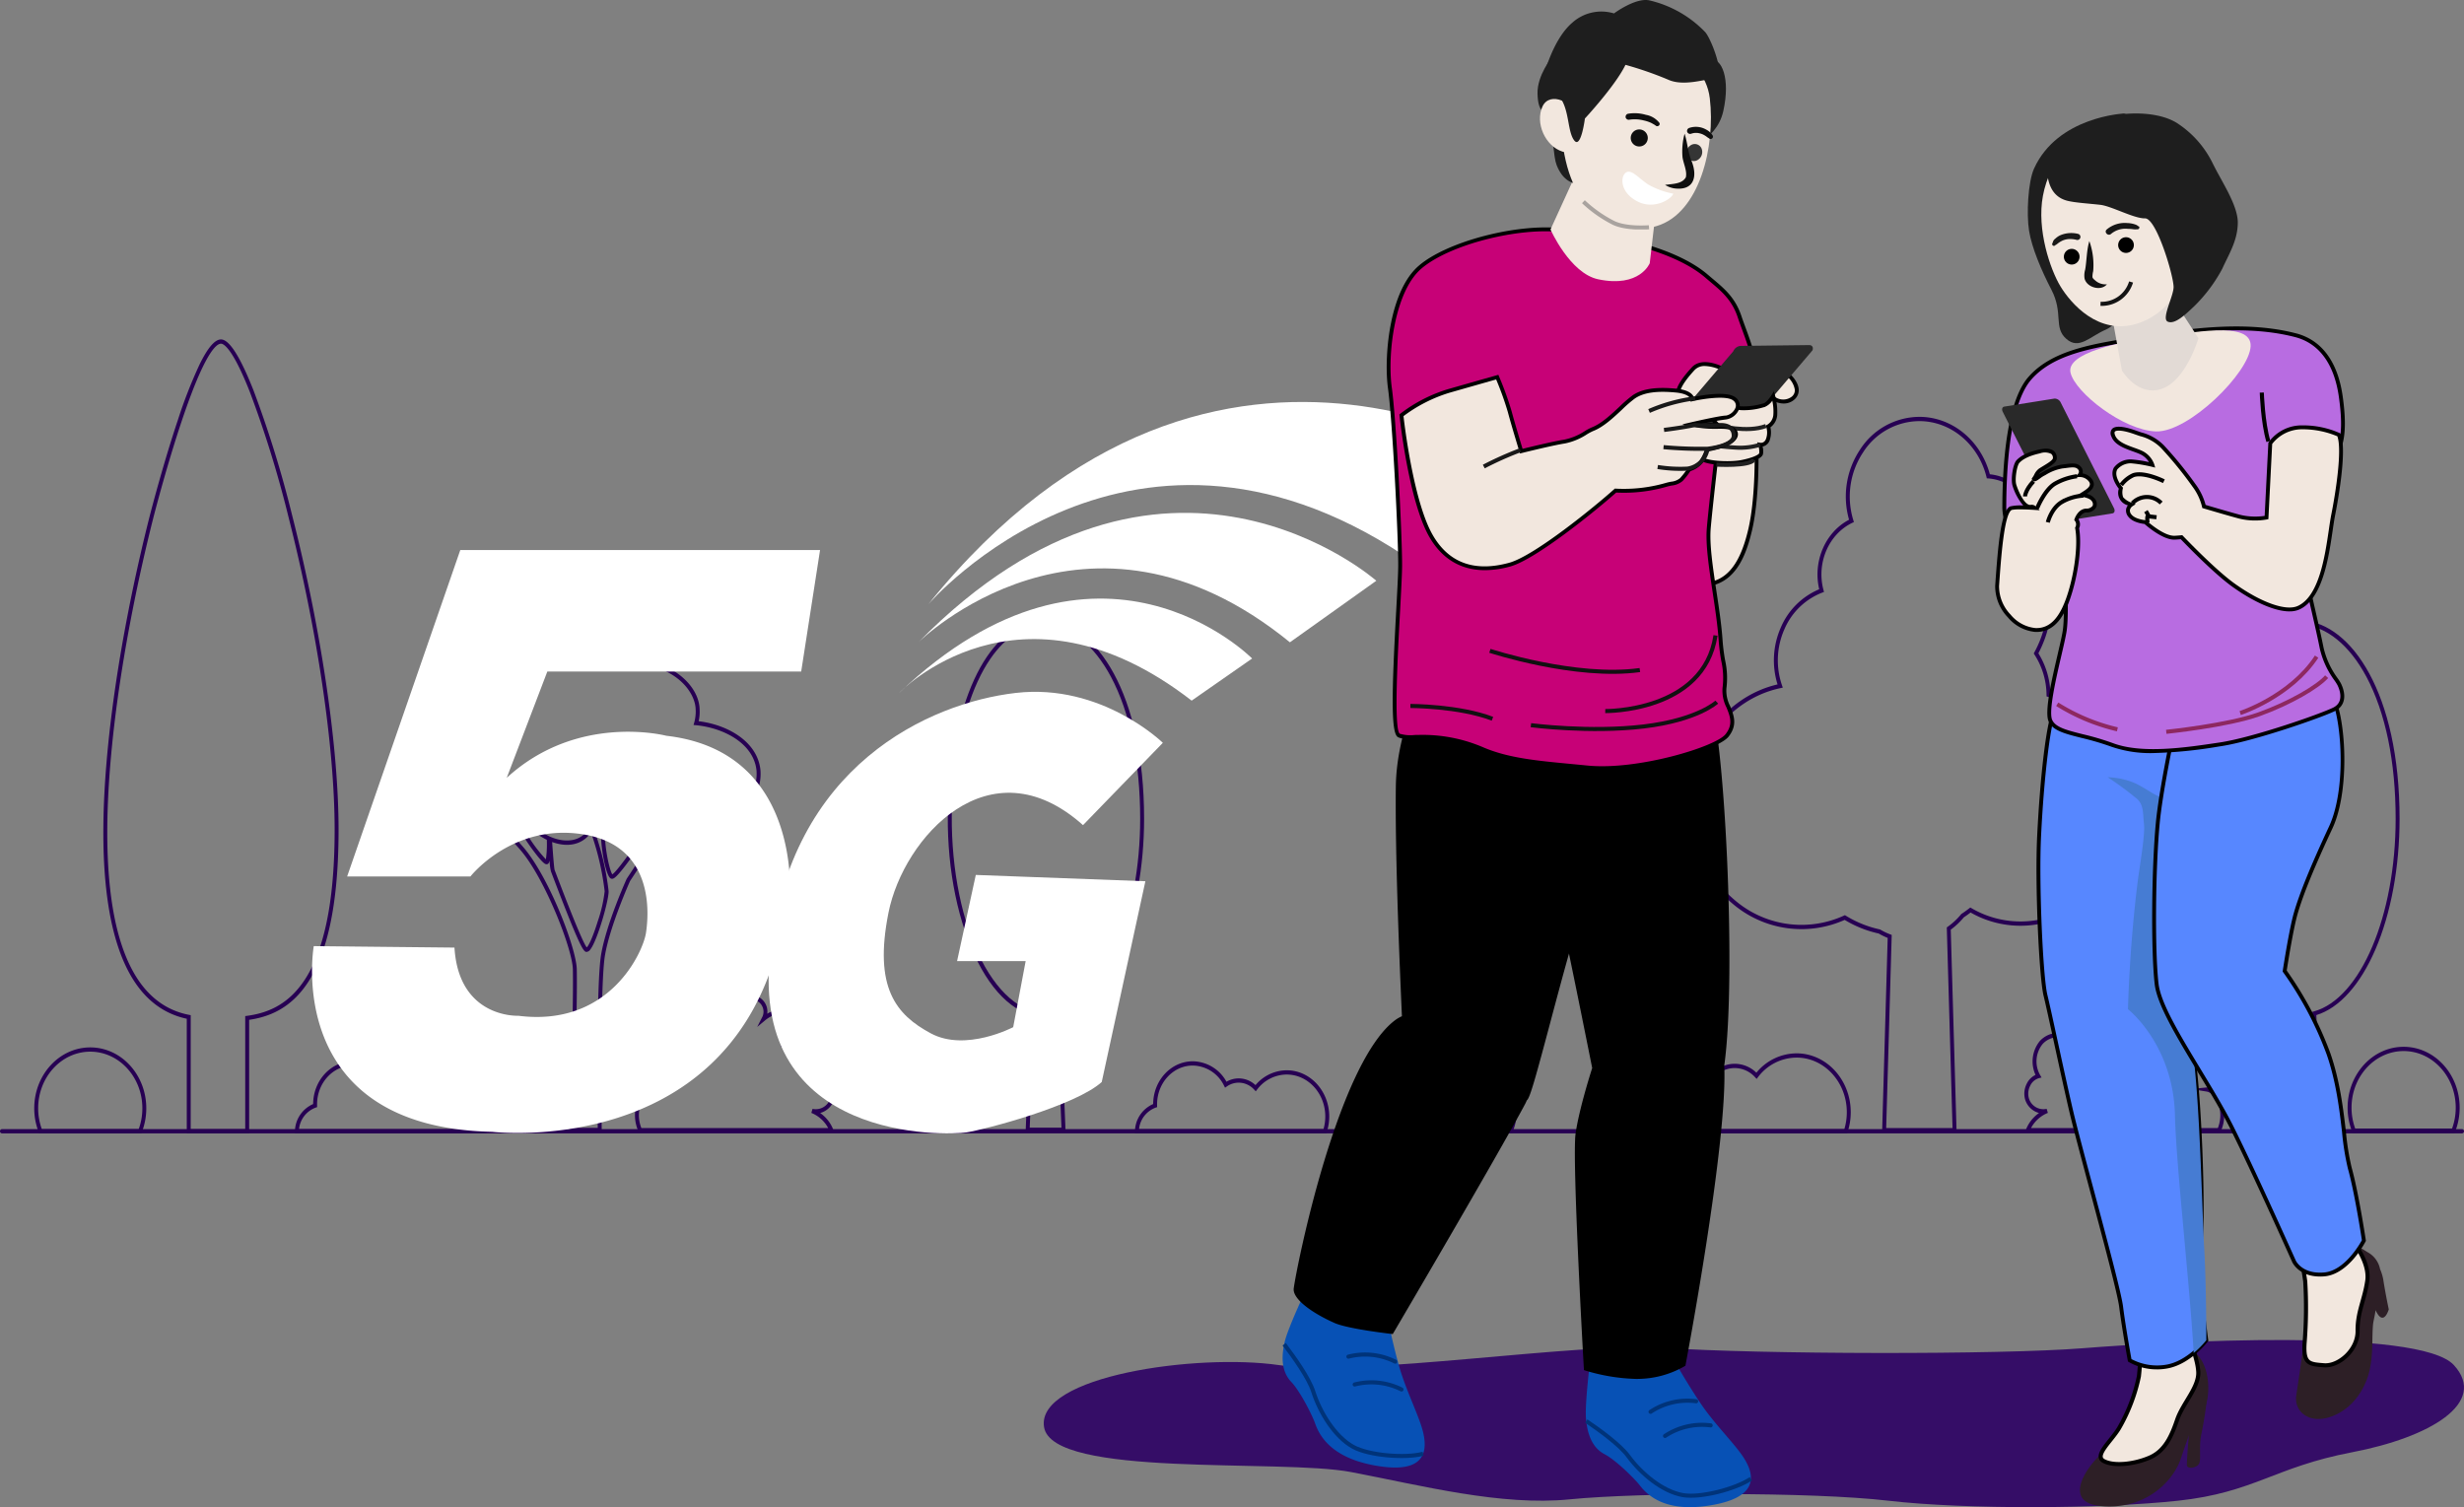 <svg xmlns="http://www.w3.org/2000/svg" xmlns:xlink="http://www.w3.org/1999/xlink" width="603.613" height="369.208" viewBox="0 0 603.613 369.208">
  <rect x="0" y="0" width="603.613" height="369.208" fill="#808080" stroke="none"/>
  <defs>
    <clipPath id="clip-path">
      <rect id="Rectangle_9543" data-name="Rectangle 9543" width="603.612" height="194.489" fill="#270053"/>
    </clipPath>
    <clipPath id="clip-path-2">
      <rect id="Rectangle_10808" data-name="Rectangle 10808" width="351.888" height="212.018" fill="#fff"/>
    </clipPath>
    <clipPath id="clip-path-4">
      <rect id="Rectangle_10991" data-name="Rectangle 10991" width="347.921" height="40.947" fill="#350d67"/>
    </clipPath>
    <clipPath id="clip-path-5">
      <rect id="Rectangle_10990" data-name="Rectangle 10990" width="270.983" height="369.208" fill="none"/>
    </clipPath>
    <clipPath id="clip-path-7">
      <rect id="Rectangle_10988" data-name="Rectangle 10988" width="16.436" height="7.144" fill="none"/>
    </clipPath>
  </defs>
  <g id="Group_8718" data-name="Group 8718" transform="translate(-822 -2739.771)">
    <g id="Group_8703" data-name="Group 8703" transform="translate(822 2822.923)">
      <g id="Group_7353" data-name="Group 7353" clip-path="url(#clip-path)">
        <path id="Path_45159" data-name="Path 45159" d="M141.188,194.489H125.91V166.41c-5.729-1.217-10.322-4.733-13.654-10.457-6.229-10.7-8.181-29.083-5.8-54.631,2.185-23.452,7.376-46.2,10.275-57.675.548-2.139,3.458-13.336,7-23.91A117.389,117.389,0,0,1,129.01,6.2c2.034-4.17,3.764-6.2,5.286-6.2,2.023,0,4.711,4.224,7.989,12.554a270.21,270.21,0,0,1,9.409,30.427c7.139,28.03,11.4,56.86,11.4,77.12,0,38.556-12.374,45.165-21.907,46.575Zm-14.318-1.043h13.358v-27.69l.421-.056c9.223-1.232,21.485-7.3,21.485-45.6,0-20.172-4.249-48.9-11.366-76.842A269.084,269.084,0,0,0,141.4,12.964C137.049,1.9,134.862,1.043,134.3,1.043c-1.227,0-4.114,2.475-9.664,19.049-3.529,10.538-6.43,21.7-6.976,23.832-2.891,11.44-8.068,34.126-10.245,57.5-2.358,25.311-.454,43.468,5.658,53.968,3.258,5.6,7.768,8.984,13.406,10.067l.4.076Z" transform="translate(-80.155)" fill="#270053"/>
        <path id="Path_45160" data-name="Path 45160" d="M1788.207,247.99h-18.242l1.364-47.63a16.382,16.382,0,0,1-2.209-1.076,27.451,27.451,0,0,1-8.331-3.335,25.954,25.954,0,0,1-26.021-2.828,30.992,30.992,0,0,1-12.454-25.224c0-14.293,9.231-26.66,22.03-29.634a19.908,19.908,0,0,1,.756-13.828,17.63,17.63,0,0,1,9.454-9.481c-1.6-6.811,1.479-13.984,7.314-17.03a20.7,20.7,0,0,1,2.648-17.117,17.4,17.4,0,0,1,14.569-8.09c7.992,0,15.045,5.767,17.27,14.07a12.57,12.57,0,0,1,9.191,5.575,14.842,14.842,0,0,1,2.217,11.324,27.882,27.882,0,0,1,.481,26.951,19.587,19.587,0,0,1,2.945,9.759c11.443,3.531,19.4,14.959,19.4,27.927a29.37,29.37,0,0,1-12.944,24.851,24.675,24.675,0,0,1-26.011.964c-.545.418-1.1.815-1.656,1.183a17.7,17.7,0,0,1-3.2,3.019Zm-17.251-1.043h16.261l-1.408-49.159.226-.16a16.692,16.692,0,0,0,3.279-3.06l.048-.059.062-.041c.637-.419,1.275-.878,1.9-1.365l.242-.19.264.152a23.8,23.8,0,0,0,25.33-.786,28.315,28.315,0,0,0,12.479-23.957c0-12.627-7.829-23.74-19.04-27.024l-.349-.1-.006-.393a18.491,18.491,0,0,0-2.956-9.844l-.182-.279.162-.292a26.734,26.734,0,0,0-.415-26.321l-.113-.188.048-.218a13.737,13.737,0,0,0-2.007-10.678,11.6,11.6,0,0,0-8.819-5.182l-.345-.022-.09-.362c-2-8.041-8.761-13.657-16.436-13.657a16.474,16.474,0,0,0-13.792,7.658,19.616,19.616,0,0,0-2.384,16.623l.136.449-.4.191c-5.788,2.78-8.819,9.853-7.052,16.453l.127.476-.431.162a16.6,16.6,0,0,0-9.323,9.107,18.8,18.8,0,0,0-.538,13.593l.2.577-.556.117c-12.63,2.651-21.8,14.734-21.8,28.73a29.925,29.925,0,0,0,12.025,24.355,25.059,25.059,0,0,0,25.335,2.637l.217-.1.205.126a26.546,26.546,0,0,0,8.322,3.359l.072.016.064.038a15.49,15.49,0,0,0,2.461,1.174l.335.125Z" transform="translate(-1308.896 -53.754)" fill="#270053"/>
        <path id="Path_45161" data-name="Path 45161" d="M2277.418,389.256h-9.783l1.156-28.673c-6.564-2.1-12.236-9.355-16-20.488-3.811-11.267-5.1-24.83-3.64-38.189,1.358-12.385,4.482-22.453,9.033-29.115,4.119-6.029,9.38-9.159,14.811-8.807,11.757.758,23.659,17.678,23.659,48.549,0,11.808-2.105,23.188-5.928,32.046-3.739,8.66-8.861,14.343-14.461,16.059Zm-8.78-1.043h7.777l-1.144-28.372.38-.1c11.426-3.123,20.043-23.416,20.043-47.2,0-13.965-2.476-25.99-7.16-34.776-4.114-7.717-9.8-12.358-15.6-12.732-5.094-.328-10.063,2.65-13.983,8.388-4.451,6.516-7.511,16.413-8.85,28.617-1.424,13.008-.116,26.752,3.588,37.706,3.671,10.855,9.4,18.128,15.719,19.953l.373.108Z" transform="translate(-1708.825 -195.123)" fill="#270053"/>
        <path id="Path_45162" data-name="Path 45162" d="M996.128,389.256h-9.784l1.157-28.673c-6.565-2.1-12.236-9.355-16-20.488-3.81-11.267-5.1-24.83-3.64-38.189,1.359-12.385,4.482-22.453,9.033-29.115,4.119-6.03,9.379-9.16,14.811-8.807,11.757.758,23.659,17.678,23.659,48.549,0,11.808-2.105,23.189-5.928,32.046-3.738,8.66-8.861,14.343-14.461,16.059Zm-8.781-1.043h7.777L993.98,359.84l.38-.1c11.426-3.123,20.043-23.416,20.043-47.2,0-13.965-2.476-25.99-7.159-34.776-4.115-7.717-9.8-12.358-15.6-12.732-5.1-.327-10.064,2.65-13.983,8.388-4.451,6.516-7.511,16.413-8.85,28.617-1.424,13.008-.117,26.751,3.588,37.706,3.671,10.855,9.4,18.128,15.719,19.953l.373.108Z" transform="translate(-735.092 -195.123)" fill="#270053"/>
        <path id="Path_45163" data-name="Path 45163" d="M449.957,390.467h-8l.022-.544c.011-.281,1.112-28.207.911-39.286-.093-5.094-6.91-22.371-12.807-29.222a52.721,52.721,0,0,0-4.2-4.385c-7.627,4.3-18.775,3.247-24.516-2.365-2.812-2.747-3.847-6.089-2.914-9.409,1.291-4.594,6.161-8.229,12.495-9.377-1.288-3.355-1.151-6.551.4-9.059,1.834-2.961,5.409-4.567,9.867-4.443a12.078,12.078,0,0,1,3.541-9.749c5.293-5.7,15.091-8.381,23.828-6.51,6.032,1.29,10.776,4.6,12.752,8.886,8.246,1.862,12.572,7.4,12.6,11.965a10.385,10.385,0,0,1-.235,2.839c6.831.813,14.318,4.794,15.125,11.844a11.441,11.441,0,0,1-3.433,9.278c-4.656,4.926-12.952,7.411-20.725,6.228L456.9,328.948c-.318.71-4.9,11.029-6.137,18.139-1.276,7.349-.816,42.5-.812,42.851Zm-7-1.043h6.027c-.057-4.61-.388-35.489.835-42.531,1.3-7.47,6.035-18,6.236-18.444l.04-.073,8.128-12.345.291.048c7.575,1.243,15.694-1.126,20.2-5.9a10.389,10.389,0,0,0,3.15-8.4h0c-.763-6.67-8.218-10.375-14.823-10.994l-.593-.056.176-.618a10.3,10.3,0,0,0,.359-2.969l-.015-.055v-.076c0-3.392-3.212-9.132-12.061-11.038l-.238-.051-.1-.238c-1.778-4.1-6.33-7.295-12.175-8.545-8.443-1.807-17.887.753-22.966,6.227-2.658,2.864-3.757,6.135-3.18,9.458l.114.654-.612-.037c-4.385-.266-7.889,1.18-9.61,3.958-1.455,2.349-1.48,5.427-.071,8.666l.279.64-.646.1c-6.27.959-11.113,4.4-12.337,8.754-.818,2.91.119,5.868,2.638,8.329a18.438,18.438,0,0,0,11.156,4.635,21.508,21.508,0,0,0,12.549-2.578l.286-.168.25.226a52.982,52.982,0,0,1,4.536,4.7c6.217,7.222,12.97,24.65,13.066,29.914.186,10.249-.737,34.834-.89,38.807m3.269-43.1c-.755,0-1.718-1.328-8.709-19.725a12.782,12.782,0,0,1-.325-2.652c-.177.761-.429.879-.724.895h0c-.313.016-.746-.13-2.31-2.082-.863-1.078-1.88-2.477-2.719-3.743a39.5,39.5,0,0,1-1.952-3.562l.19.42.845,1.862-1.555-1.208c-.005,0-.532-.413-1.374-1.032l-.557-.41.537-.439c.252-.206.454-.38.634-.548l.415-.386-.005-.011.252-.273a10.936,10.936,0,0,0,.764-.926l.361-.491.378.476a18.819,18.819,0,0,0,6.795,5.538l.28.123c3.269,1.393,7.493,1.486,9.546-2.431l.466-.89.388.933a64.976,64.976,0,0,1,3.784,15.559c.233,1.723-2.681,12.158-4.477,14.417a1.247,1.247,0,0,1-.929.584m.166-1h0Zm-.2-.043h0Zm-8.385-25.883c.4,5.642.553,6.646.6,6.812,1.665,4.38,6.643,17.483,7.881,19.008.431-.378,1.421-2.267,2.706-6.42a34.57,34.57,0,0,0,1.686-7.328,66.285,66.285,0,0,0-3.356-14.4c-2,2.908-5.524,3.781-9.518,2.331m-1.364,4.919h0ZM429.8,313.894a49.026,49.026,0,0,0,2.419,4.518,35.826,35.826,0,0,0,4.06,5.235,26.376,26.376,0,0,0,.228-4.788,19.712,19.712,0,0,1-6.487-5.225q-.107.131-.22.261m22.68,14.516a.756.756,0,0,1-.567-.3c-1.046-1.19-2.33-7.634-2.141-12.072l.029-.683.6.211c2.163.761,4.491.1,6.555-1.863l.25-.238.293.17a19.306,19.306,0,0,0,3.949,1.717l.445.139-.112.488q-.089.391-.177.791l-.022.1-.055.083c-.018.028-1.874,2.849-3.861,5.633-4.153,5.819-4.824,5.819-5.185,5.819m-1.766-11.666c-.047,4.41,1.218,9.711,1.832,10.577,1.023-.615,4.858-5.89,8.144-10.886q.024-.11.048-.219a20.175,20.175,0,0,1-3.4-1.491,7.231,7.231,0,0,1-6.62,2.019m10.421-.089h0Z" transform="translate(-302.55 -196.282)" fill="#270053"/>
        <path id="Path_45164" data-name="Path 45164" d="M603.132,742.843H.48a.523.523,0,0,1,0-1.043H603.132a.523.523,0,0,1,0,1.043" transform="translate(0 -548.354)" fill="#270053"/>
        <path id="Path_45165" data-name="Path 45165" d="M695.726,640.928H647.846l-.131-.294a9.6,9.6,0,0,1,.049-7.9,5.769,5.769,0,0,1,1.744-2.187c-2.163-1.053-2.974-3.823-2.978-6.185a6.969,6.969,0,0,1,1.619-4.892c1.3-1.417,3.377-2.159,6.327-2.26-1.086-3.089.516-4.634,1.068-5.055a3.562,3.562,0,0,1,3.778-.374c.013-2.2,1.057-5.282,3.244-6.715,1.8-1.18,4.931-1.613,9.673,2.882,1.549-1.355,3.986-1,5.506.2a4,4,0,0,1,1.547,3.73c2.707-1.657,4.342-.512,4.967.129a5.3,5.3,0,0,1,1.053,4.987,6.141,6.141,0,0,1,6.752,1.569,7.933,7.933,0,0,1,1.057,8.3A4.6,4.6,0,0,1,695.258,629a5.331,5.331,0,0,1,.375,3.99,4.914,4.914,0,0,1-3.377,3.2,8.951,8.951,0,0,1,3.183,4.013Zm-47.272-1.043h45.77a8.11,8.11,0,0,0-4.131-3.718l.293-.992a3.713,3.713,0,0,0,4.339-2.523,4.207,4.207,0,0,0-.307-3.146,3.416,3.416,0,0,0-2.115-1.84l-.661-.168.365-.621a6.769,6.769,0,0,0-.632-7.586,5.2,5.2,0,0,0-6.816-.732l-2.027,1.452,1.365-2.181a4.39,4.39,0,0,0-.3-5.065c-1.129-1.157-2.929-.857-4.94.823l-1.822,1.522,1.108-2.187a2.959,2.959,0,0,0-.766-3.931c-1.314-1.036-3.471-1.276-4.586.019l-.322.374-.35-.343c-3.553-3.485-6.618-4.549-8.862-3.08-2.3,1.507-3.048,5.248-2.688,6.783l.45,1.925-1.263-1.436a2.59,2.59,0,0,0-3.465-.222c-1.182.9-1.349,2.533-.459,4.479l.345.754H655.2c-3.069,0-5.152.643-6.369,1.967a5.851,5.851,0,0,0-1.338,4.153c.007,3.835,1.856,5.385,3.585,5.558l3.951.394-3.924.641a3.723,3.723,0,0,0-2.489,2.267,8.448,8.448,0,0,0-.158,6.663m46.725-7.064h0Z" transform="translate(-491.338 -446.692)" fill="#270053"/>
        <path id="Path_45166" data-name="Path 45166" d="M2113.966,640.928h-47.881l.287-.727a8.952,8.952,0,0,1,3.183-4.013,4.913,4.913,0,0,1-3.376-3.2,5.332,5.332,0,0,1,.375-3.99,4.6,4.6,0,0,1,2.138-2.141,7.932,7.932,0,0,1,1.057-8.3,6.139,6.139,0,0,1,6.752-1.569,5.3,5.3,0,0,1,1.053-4.987c.625-.64,2.26-1.785,4.967-.129a4,4,0,0,1,1.547-3.73c1.52-1.2,3.957-1.552,5.506-.2,4.742-4.5,7.872-4.063,9.673-2.882,2.187,1.433,3.23,4.518,3.244,6.715a3.564,3.564,0,0,1,3.778.374c.552.421,2.155,1.966,1.068,5.055,2.951.1,5.025.844,6.327,2.26a6.964,6.964,0,0,1,1.618,4.892c0,2.361-.814,5.132-2.977,6.185a5.773,5.773,0,0,1,1.744,2.187,9.6,9.6,0,0,1,.049,7.9Zm-46.379-1.043h45.771a8.446,8.446,0,0,0-.159-6.663,3.721,3.721,0,0,0-2.489-2.267l-3.924-.641,3.952-.394c1.729-.172,3.578-1.723,3.584-5.558a5.849,5.849,0,0,0-1.338-4.153c-1.216-1.323-3.3-1.967-6.368-1.967h-.784l.345-.754c.89-1.945.722-3.578-.459-4.479a2.59,2.59,0,0,0-3.466.222l-1.263,1.436.45-1.925c.359-1.535-.389-5.276-2.688-6.783-2.244-1.47-5.308-.405-8.862,3.08l-.35.343-.322-.374c-1.115-1.294-3.271-1.055-4.585-.019a2.958,2.958,0,0,0-.766,3.932l1.109,2.187-1.822-1.522c-2.01-1.679-3.81-1.98-4.939-.823a4.39,4.39,0,0,0-.3,5.065l1.365,2.181-2.027-1.452a5.2,5.2,0,0,0-6.816.732,6.77,6.77,0,0,0-.632,7.586l.366.621-.661.168a3.417,3.417,0,0,0-2.115,1.84,4.21,4.21,0,0,0-.308,3.146,3.715,3.715,0,0,0,4.339,2.524l.293.992a8.11,8.11,0,0,0-4.131,3.718" transform="translate(-1570.046 -446.692)" fill="#270053"/>
        <path id="Path_45167" data-name="Path 45167" d="M347.808,695.753H300.917l.022-.544a7.416,7.416,0,0,1,4.46-6.639c.031-5.78,4.369-10.472,9.7-10.472a9.56,9.56,0,0,1,8.256,5.007,5.92,5.92,0,0,1,3-.818,6,6,0,0,1,4.115,1.648,10.03,10.03,0,0,1,7.646-3.634c5.742,0,10.413,5.075,10.413,11.313a12.159,12.159,0,0,1-.6,3.794Zm-45.866-1.043h45.182a11.058,11.058,0,0,0,.439-3.1c0-5.663-4.24-10.27-9.453-10.27a9.154,9.154,0,0,0-7.244,3.673l-.337.437-.37-.4a5.138,5.138,0,0,0-3.81-1.719,5.054,5.054,0,0,0-2.908.929l-.433.3-.248-.49a8.663,8.663,0,0,0-7.663-4.93c-4.818,0-8.737,4.258-8.737,9.492,0,.1,0,.2,0,.294l.011.4-.348.117a6.284,6.284,0,0,0-4.085,5.27" transform="translate(-228.686 -501.264)" fill="#270053"/>
        <path id="Path_45168" data-name="Path 45168" d="M1205.1,695.753h-46.891l.022-.544a7.416,7.416,0,0,1,4.46-6.639c.031-5.78,4.369-10.472,9.7-10.472a9.56,9.56,0,0,1,8.256,5.007,5.921,5.921,0,0,1,3-.818,6,6,0,0,1,4.115,1.648,10.031,10.031,0,0,1,7.646-3.634c5.742,0,10.413,5.075,10.413,11.313a12.158,12.158,0,0,1-.6,3.794Zm-45.866-1.043h45.182a11.064,11.064,0,0,0,.439-3.1c0-5.663-4.241-10.27-9.453-10.27a9.152,9.152,0,0,0-7.244,3.673l-.338.437-.37-.4a5.138,5.138,0,0,0-3.81-1.719,5.056,5.056,0,0,0-2.908.929l-.433.3-.248-.49a8.663,8.663,0,0,0-7.663-4.93c-4.818,0-8.737,4.258-8.737,9.492q0,.147,0,.293l.011.4-.349.118a6.284,6.284,0,0,0-4.085,5.27" transform="translate(-880.196 -501.264)" fill="#270053"/>
        <path id="Path_45169" data-name="Path 45169" d="M1694.655,682.182h-60.162l.022-.545a9.391,9.391,0,0,1,5.746-8.453v-.025c0-7.4,5.542-13.42,12.353-13.42a12.193,12.193,0,0,1,10.586,6.5,7.508,7.508,0,0,1,3.909-1.1,7.616,7.616,0,0,1,5.312,2.182,12.8,12.8,0,0,1,9.839-4.741c7.32,0,13.276,6.47,13.276,14.423a15.509,15.509,0,0,1-.767,4.837Zm-59.143-1.043h58.46a14.407,14.407,0,0,0,.6-4.14c0-7.378-5.525-13.38-12.316-13.38a11.925,11.925,0,0,0-9.437,4.785l-.338.437-.371-.4a6.75,6.75,0,0,0-5.006-2.258,6.641,6.641,0,0,0-3.821,1.22l-.433.3-.248-.49a11.3,11.3,0,0,0-9.993-6.429c-6.282,0-11.393,5.552-11.393,12.377,0,.128,0,.256.006.383l.011.4-.348.117a8.26,8.26,0,0,0-5.377,7.083" transform="translate(-1242.154 -487.693)" fill="#270053"/>
        <path id="Path_45170" data-name="Path 45170" d="M2422.125,685.541h-25.016l-.124-.317a15.923,15.923,0,0,1-1.09-5.832c0-8.22,6.156-14.908,13.722-14.908s13.723,6.688,13.723,14.908a15.918,15.918,0,0,1-1.09,5.832Zm-24.377-1.043h23.738a14.84,14.84,0,0,0,.893-5.107c0-7.645-5.725-13.865-12.762-13.865s-12.762,6.22-12.762,13.865a14.826,14.826,0,0,0,.894,5.107" transform="translate(-1820.792 -491.2)" fill="#270053"/>
        <path id="Path_45171" data-name="Path 45171" d="M1460.356,685.541h-25.016l-.125-.317a15.938,15.938,0,0,1-1.09-5.832c0-8.22,6.156-14.908,13.723-14.908s13.722,6.688,13.722,14.908a15.914,15.914,0,0,1-1.091,5.832ZM1435.98,684.5h23.738a14.831,14.831,0,0,0,.893-5.107c0-7.645-5.725-13.865-12.762-13.865s-12.763,6.22-12.763,13.865a14.835,14.835,0,0,0,.894,5.107" transform="translate(-1089.883 -491.2)" fill="#270053"/>
        <path id="Path_45172" data-name="Path 45172" d="M61.178,686.108H36.162l-.124-.317a15.924,15.924,0,0,1-1.09-5.832c0-8.22,6.156-14.908,13.723-14.908s13.722,6.688,13.722,14.908a15.925,15.925,0,0,1-1.09,5.832ZM36.8,685.065H60.539a14.832,14.832,0,0,0,.893-5.107c0-7.645-5.725-13.865-12.762-13.865s-12.763,6.22-12.763,13.865a14.83,14.83,0,0,0,.894,5.107" transform="translate(-26.558 -491.619)" fill="#270053"/>
      </g>
    </g>
    <g id="Group_8704" data-name="Group 8704" transform="translate(898.44 2805.394)">
      <g id="Group_8393" data-name="Group 8393">
        <g id="Group_8392" data-name="Group 8392" clip-path="url(#clip-path-2)">
          <path id="Path_49665" data-name="Path 49665" d="M167.332,116.507l19.551-20.162s-14.969-14.663-36.047-12.219-55.292,17.718-60.179,64,43.378,44.385,48.113,43.653,26.73-6.537,33.145-12.341l10.692-49.183-41.546-1.544-4.583,21.1h16.8l-3.054,16.19s-11.609,6.11-20.162,1.528-14.052-11.215-10.386-29.588,24.743-41.9,47.654-21.428" transform="translate(21.54 20)" fill="#fff"/>
        </g>
      </g>
      <g id="Group_8395" data-name="Group 8395">
        <g id="Group_8394" data-name="Group 8394" clip-path="url(#clip-path-2)">
          <path id="Path_49666" data-name="Path 49666" d="M114.077,149.166a64.221,64.221,0,0,0,2.175-9.243,4.655,4.655,0,0,1,.863-2.006c-.2-9.977-3.538-33.543-30.33-36.612,0,0-21.674-5.686-39.091,10.306l9.944-26.034h62.191l4.62-29.763H36.316L8.6,135.777H38.8s10.306-13.148,27.719-10.306S82.515,145.017,81.8,149.638s-8.884,23.1-31.272,20.256c0,0-14.57.711-15.636-16.7L.424,152.836S-7.4,197.257,44.135,198.323c0,0,56.494,6.716,70.036-45.591a5.626,5.626,0,0,1-.093-3.566" transform="translate(0 13.312)" fill="#fff"/>
          <path id="Path_49667" data-name="Path 49667" d="M116.092,88.555s29.368-30.955,71.7,1.853l14.815-10.319s-37.569-38.1-86.514,8.466" transform="translate(27.69 15.602)" fill="#fff"/>
          <path id="Path_49668" data-name="Path 49668" d="M119.937,80.165s41.008-40.743,91.012,0l21.166-15.08s-52.122-46.036-112.179,15.08" transform="translate(28.607 11.557)" fill="#fff"/>
          <path id="Path_49669" data-name="Path 49669" d="M121.862,76.136S172.13,17.4,241.712,66.348l33.336-21.431S193.557-12.758,121.862,76.136" transform="translate(29.066 6.326)" fill="#fff"/>
        </g>
      </g>
    </g>
    <g id="Group_8716" data-name="Group 8716" transform="translate(1077.691 3068.033)">
      <g id="Group_8715" data-name="Group 8715" transform="translate(0 0)" clip-path="url(#clip-path-4)">
        <path id="Path_50438" data-name="Path 50438" d="M151.83,1.916C130.976.486,77.741,9.082,57.658,6.153S-1.96,8.816.076,21.338s57.852,7.7,75.207,11.009,36.737,8.369,53.591,6.683,59.144-1.858,78.028.335,52.346,2.021,71.009,0,23.507-8.222,42.574-11.863,33.393-12.091,24.967-21.35S274.817.393,254.515,2.015s-79.234,1.51-102.685-.1" transform="translate(0 0)" fill="#350d67"/>
      </g>
    </g>
    <g id="Group_8717" data-name="Group 8717" transform="translate(1136.206 2739.771)">
      <g id="Group_8713" data-name="Group 8713" clip-path="url(#clip-path-5)">
        <g id="Group_8712" data-name="Group 8712">
          <g id="Group_8711" data-name="Group 8711" clip-path="url(#clip-path-5)">
            <path id="Path_50349" data-name="Path 50349" d="M233.66,348.572c-2-1.578-8.066-.5-10.053,4.278a87.506,87.506,0,0,0-3.573,12.022s-3.7,5.292-7.162,6.93-13.149,13.092-2.591,14.3,17.813-5.485,19.879-11.481,2.667-8.213,5.1-11.124c2.424-2.927,2.464-11.734-1.6-14.929" transform="translate(-10.162 -17.205)" fill="#2d1f26"/>
            <path id="Path_50350" data-name="Path 50350" d="M238.1,359.086a92.336,92.336,0,0,1-1.417,9.541c-.85,3.617.014,6.862-.75,7.843s-2.795,1.146-2.878.257.533-9.092,1.037-12.562Z" transform="translate(-11.525 -17.758)" fill="#2d1f26"/>
            <path id="Path_50351" data-name="Path 50351" d="M229.353,344.822a37.3,37.3,0,0,1-9.123-.257,41.86,41.86,0,0,1-.039,9.633,42.632,42.632,0,0,1-4.886,12.738c-1.98,3.254-6.211,6.7-3.7,8.018s7.425.767,11.179-.835,5.37-5.158,6.766-9.255,5.4-8.008,5.181-11.786c-.167-3-1.51-5.412-1.71-8.659-1.257.195-2.5.318-3.671.4" transform="translate(-10.426 -17.033)" fill="#f2e7de"/>
            <path id="Path_50352" data-name="Path 50352" d="M229.353,344.822a37.3,37.3,0,0,1-9.123-.257,41.86,41.86,0,0,1-.039,9.633,42.632,42.632,0,0,1-4.886,12.738c-1.98,3.254-6.211,6.7-3.7,8.018s7.425.767,11.179-.835,5.37-5.158,6.766-9.255,5.4-8.008,5.181-11.786c-.167-3-1.51-5.412-1.71-8.659C231.768,344.614,230.521,344.737,229.353,344.822Z" transform="translate(-10.426 -17.033)" fill="none" stroke="#000" stroke-miterlimit="10" stroke-width="1"/>
            <path id="Path_50353" data-name="Path 50353" d="M234.5,313.536c.769-8.619-.188-35.964-2.033-47.891s-8.561-23.442-8.561-23.442,13.514-41.085,14.854-59.289c-13.578.256-38.077-2.393-39.713-.5s-3.348,15.937-4.1,31.414c-.569,11.673.449,34.438,1.557,38.97s4.068,18.775,6.273,28.243,11.58,42.7,12.256,48.036,2.106,13.147,2.106,13.147a13.647,13.647,0,0,0,9.369,1.477c5.349-1.089,9.4-6.388,9.4-6.388s-2.169-15.152-1.4-23.771" transform="translate(-9.633 -8.987)" fill="#5787ff"/>
            <path id="Path_50354" data-name="Path 50354" d="M223.8,344.417a13.813,13.813,0,0,1-6.933-1.822l-.175-.111-.037-.2c-.015-.078-1.442-7.883-2.112-13.174-.4-3.182-4.021-16.718-7.212-28.66-2.138-8-4.158-15.557-5.035-19.327-1.151-4.943-2.5-11.172-3.7-16.67-1.1-5.047-2.045-9.407-2.573-11.567-1.1-4.506-2.157-27.079-1.57-39.106.668-13.693,2.273-29.454,4.219-31.7,1.01-1.163,6.92-.986,20.165-.3,7.047.366,14.339.742,19.9.639l.521-.01-.039.521c-1.28,17.4-13.786,56.058-14.81,59.2.871,1.545,6.8,12.369,8.513,23.422,1.858,12.012,2.815,39.28,2.037,48.005-.752,8.466,1.379,23.511,1.4,23.661l.029.2-.122.159c-.169.222-4.219,5.452-9.68,6.565a13.958,13.958,0,0,1-2.785.28m-6.25-2.523a13.391,13.391,0,0,0,8.846,1.311c4.607-.938,8.289-5.2,8.993-6.06-.254-1.843-2.091-15.644-1.378-23.675.774-8.678-.18-35.817-2.029-47.777-1.809-11.7-8.435-23.161-8.5-23.274l-.107-.186.067-.2c.133-.406,13.258-40.464,14.79-58.658-5.527.076-12.6-.292-19.442-.648-8.268-.429-18.56-.964-19.4-.028-1.468,1.7-3.219,15.367-3.988,31.127-.57,11.7.481,34.484,1.545,38.832.53,2.173,1.479,6.538,2.578,11.593,1.193,5.494,2.547,11.72,3.695,16.655.875,3.757,2.893,11.306,5.028,19.3,3.355,12.556,6.826,25.539,7.237,28.786.6,4.774,1.83,11.615,2.064,12.907" transform="translate(-9.608 -8.962)"/>
            <path id="Path_50355" data-name="Path 50355" d="M236.272,314.746c-.544-9.8-1.072-37.11-2.916-49.038s-8.562-23.442-8.562-23.442l14.854-59.29s-3.853,8.233-5.755,10.77-4.441,9.832-6.661,10.466-3.806-1.269-7.612-3.172a17.982,17.982,0,0,0-6.978-1.586,79.725,79.725,0,0,1,7.3,5.392c1.586,1.586,1.269,3.489,1.586,6.027s-1.078,10.57-1.457,13.5c-2.129,16.51-2.46,31.9-2.46,31.9s11.128,8.683,11.505,26.044c.259,11.93,3.669,41.842,4.584,58.177a21.743,21.743,0,0,0,3.1-3.122s.024-12.829-.52-22.624" transform="translate(-10.516 -9.049)" fill="#467cd3"/>
            <path id="Path_50356" data-name="Path 50356" d="M282.567,329.418a11.43,11.43,0,0,0-.8-2.673,6.067,6.067,0,0,0-3.166-4.214,15.349,15.349,0,0,0-5.3-2.275l-8.424,4.562s-1.469,9.192-1.411,13.81-1.606,14.643-2.237,19.1c-.548,3.886,3.1,6.87,8.09,5.289,6.164-1.955,9.121-7.74,9.939-11.806.856-4.267.472-7.274.773-10.827.078-.949.587-2.774.607-3.606a7.71,7.71,0,0,0,.736,1.244c1.56,1.974,2.521-1.432,2.521-1.432s-.791-3.691-1.331-7.17" transform="translate(-12.916 -15.838)" fill="#2d1f26"/>
            <path id="Path_50357" data-name="Path 50357" d="M274.9,319.628s4.415,5.257,3.749,9.911-2.434,7.666-2.375,12.312-4.594,8.688-8.217,8.407-5.074-.328-4.777-5.309a109.5,109.5,0,0,0,.166-15.214,75.983,75.983,0,0,0-1.932-9.6Z" transform="translate(-12.933 -15.807)" fill="#f2e7de"/>
            <path id="Path_50358" data-name="Path 50358" d="M274.9,319.628s4.415,5.257,3.749,9.911-2.434,7.666-2.375,12.312-4.594,8.688-8.217,8.407-5.074-.328-4.777-5.309a109.5,109.5,0,0,0,.166-15.214,75.983,75.983,0,0,0-1.932-9.6Z" transform="translate(-12.933 -15.807)" fill="none" stroke="#000" stroke-miterlimit="10" stroke-width="1"/>
            <path id="Path_50359" data-name="Path 50359" d="M267.312,266.913a85.349,85.349,0,0,0-10.726-20.247s1.52-9.972,2.694-14.075,3.413-9.988,8.588-21.1c5.059-10.861,2.615-31.8-.782-33.434s-32.963,4.706-36.65,4.551c-1.81,8.462-4.277,20.769-4.94,27.809-1.081,11.463-1.193,31.673-.277,39.432s12.465,23.217,18.464,35.223c5.6,11.2,15.2,32.724,15.2,32.724s1.684,3.661,7.4,3.18,9.71-8.3,9.71-8.3-1.734-11.584-3.449-17.7-1.41-17.078-5.233-28.07" transform="translate(-11.107 -8.792)" fill="#5787ff"/>
            <path id="Path_50360" data-name="Path 50360" d="M265.232,321.478c-5.135,0-6.738-3.349-6.808-3.5-.1-.221-9.664-21.65-15.192-32.71-2.193-4.388-5.158-9.287-8.026-14.024-5.086-8.4-9.891-16.341-10.485-21.356-.932-7.9-.791-28.217.276-39.532.656-6.97,3.053-19,4.949-27.865l.084-.393.4.017c1.322.058,6.327-.795,12.119-1.778,12.721-2.162,22.618-3.736,24.717-2.725,3.892,1.873,5.946,23.459,1.007,34.062-4.566,9.8-7.207,16.288-8.562,21.027-1.064,3.714-2.433,12.413-2.651,13.822a86.622,86.622,0,0,1,10.675,20.212c2.366,6.8,3.173,13.683,3.821,19.212a62.952,62.952,0,0,0,1.42,8.886c1.7,6.07,3.444,17.637,3.462,17.753l.022.15-.069.136c-.167.329-4.179,8.063-10.093,8.562-.371.032-.726.047-1.066.047M230.795,183.061c-1.877,8.8-4.209,20.555-4.852,27.382-1.063,11.267-1.205,31.484-.278,39.332.569,4.81,5.322,12.662,10.354,20.975,2.877,4.754,5.853,9.67,8.063,14.092,5.537,11.079,15.111,32.527,15.208,32.742.061.13,1.644,3.348,6.928,2.9,4.99-.42,8.706-6.9,9.256-7.915-.213-1.4-1.833-11.851-3.412-17.482a63.508,63.508,0,0,1-1.45-9.031c-.644-5.483-1.443-12.307-3.775-19.01a85.54,85.54,0,0,0-10.658-20.119l-.119-.159.03-.2c.062-.408,1.537-10.048,2.706-14.134,1.369-4.788,4.026-11.316,8.615-21.166,5.01-10.758,2.536-31.316-.558-32.805-1.993-.959-14.8,1.218-24.145,2.806-5.6.952-10.119,1.72-11.914,1.79" transform="translate(-11.083 -8.768)"/>
            <path id="Path_50361" data-name="Path 50361" d="M258.281,131.435c2.793-17.34,13.145-9.048,10.129-30.159-1.151-8.058-4.834-13.352-11.05-14.964-11.605-3.009-24.94-1.381-36.3.461S198.346,89.841,192.208,96.9s-6.2,26.756-6.217,31.541,4.527,15.578,7.6,16.806,7.214-2,7.214-2,.614,11.05,0,15.348-4.911,18.878-3.53,22.1,7.828,3.222,15.194,5.986,18.212,1.073,26.4-.154,24.863-7.06,27.933-8.595,1.841-4.911,1.228-6.139-3.384-4.288-4.3-8.9c-1.865-9.425-6.386-25.64-5.449-31.464" transform="translate(-9.198 -4.186)" fill="#b86ce1"/>
            <path id="Path_50362" data-name="Path 50362" d="M222.485,188.641a29.435,29.435,0,0,1-10.211-1.532,66.4,66.4,0,0,0-7.359-2.175c-4.139-1.04-7.129-1.791-8.105-4.069-1.03-2.4.772-10.153,2.22-16.379.588-2.53,1.1-4.715,1.278-5.976.5-3.512.166-11.727.039-14.4-1.375.9-4.441,2.563-6.959,1.555-3.277-1.311-7.917-12.281-7.9-17.25.085-20.412,3.49-28.582,6.333-31.85,5.734-6.595,15.7-8.166,26.263-9.83q1.434-.225,2.874-.457c12.215-1.984,25.091-3.41,36.493-.452,6.256,1.623,10.2,6.933,11.4,15.358,1.732,12.124-.934,14.811-4.021,17.924-2.3,2.322-4.914,4.955-6.11,12.377-.676,4.2,1.576,14.041,3.563,22.728.716,3.125,1.391,6.078,1.884,8.569a20.321,20.321,0,0,0,3.469,7.536,12.626,12.626,0,0,1,.787,1.245c1.17,2.343,1.407,5.353-1.441,6.776-3.012,1.507-19.777,7.4-28.075,8.64l-.394.059a110.994,110.994,0,0,1-16.031,1.6M201.2,142.3l.05.9c.026.453.609,11.146,0,15.441-.186,1.3-.7,3.507-1.293,6.058-1.266,5.444-3.18,13.671-2.272,15.79.791,1.845,3.59,2.548,7.463,3.522a67.129,67.129,0,0,1,7.462,2.207c7.134,2.675,17.9,1.058,25.767-.121l.394-.058c8.217-1.229,24.81-7.06,27.791-8.551,2.795-1.4,1.484-4.563,1.015-5.5a12.625,12.625,0,0,0-.723-1.138,21.16,21.16,0,0,1-3.615-7.885c-.49-2.477-1.163-5.423-1.876-8.541-2.007-8.771-4.28-18.711-3.575-23.09,1.244-7.725,3.969-10.473,6.373-12.9,3.028-3.053,5.42-5.465,3.755-17.12-1.145-8.014-4.845-13.053-10.7-14.571-11.233-2.914-23.99-1.5-36.1.47q-1.44.234-2.879.458c-10.381,1.636-20.186,3.181-25.692,9.514-2.737,3.146-6.016,11.109-6.1,31.172-.02,4.95,4.619,15.349,7.3,16.422,2.777,1.106,6.707-1.9,6.746-1.93Z" transform="translate(-9.173 -4.161)"/>
            <path id="Path_50363" data-name="Path 50363" d="M252.353,101.172s.231,7.367,1.612,11.972" transform="translate(-12.48 -5.003)" fill="none" stroke="#000" stroke-miterlimit="10" stroke-width="1"/>
            <path id="Path_50364" data-name="Path 50364" d="M227.73,187.9s15.041-1.534,22.714-4.3,14.428-6.754,16.577-9.209" transform="translate(-11.262 -8.625)" fill="none" stroke="#8d2860" stroke-miterlimit="10" stroke-width="1"/>
            <path id="Path_50365" data-name="Path 50365" d="M246.783,183.043s12.278-3.99,18.724-13.813" transform="translate(-12.204 -8.369)" fill="none" stroke="#8d2860" stroke-miterlimit="10" stroke-width="1"/>
            <path id="Path_50366" data-name="Path 50366" d="M199.635,181.5a48.526,48.526,0,0,0,14.734,6.14" transform="translate(-9.873 -8.976)" fill="none" stroke="#8d2860" stroke-miterlimit="10" stroke-width="1"/>
            <path id="Path_50367" data-name="Path 50367" d="M212.825,129.551c.318.631.151,1.21-.375,1.294l-12.293,1.967a1.671,1.671,0,0,1-1.527-.989l-13.038-25.845c-.317-.629-.149-1.209.375-1.293l12.3-1.967a1.674,1.674,0,0,1,1.527.99Z" transform="translate(-9.17 -5.079)" fill="#292929"/>
            <path id="Path_50368" data-name="Path 50368" d="M207.757,128.272c-.7-1.123-2.965-1.316-2.965-1.316,1.222-.768,3.232-1.816,2.329-3.373a3.289,3.289,0,0,0-2.795-1.463,1.274,1.274,0,0,0-.065-1.76c-.834-.951-2.288-.538-4.2-.34a14,14,0,0,0-4.694,1.87c-.782.4-2.1,1.674-2.233,1.178.462-.569.826-1.689,1.476-2.11,1.851-1.2,3.713-2.062,3.677-3.051s-.584-2.286-3.749-1.575-4.526,1.663-5.294,2.473-1.31,4.415-.857,5.825,2.117,5.6,4.063,5.258a.959.959,0,0,1,.869.286,23.365,23.365,0,0,0-5.807.056c-2.015,1.04-2.744,10-3.37,19.026-.333,4.824,4.578,10.643,9.384,10.813s7.091-4.379,8.629-9.632c1.527-5.208,2.292-11.541,1.58-15.35a1.873,1.873,0,0,0-.18-2.056s.7-2.161,2.4-2.224,2.7-1.091,1.8-2.534" transform="translate(-9.106 -5.743)" fill="#f2e7de"/>
            <path id="Path_50369" data-name="Path 50369" d="M193.762,160.524c-.092,0-.184,0-.278,0a9.973,9.973,0,0,1-6.756-3.591,10.98,10.98,0,0,1-3.085-7.73c.715-10.31,1.435-18.286,3.625-19.416a10.8,10.8,0,0,1,3.253-.23,13.54,13.54,0,0,1-2.612-4.8c-.508-1.585.07-5.352.967-6.3.706-.745,2.047-1.827,5.533-2.611,1.635-.367,2.789-.269,3.527.3a2.164,2.164,0,0,1,.8,1.725c.039,1.061-1.2,1.813-2.76,2.763-.366.224-.75.457-1.134.7a2.03,2.03,0,0,0-.537.638,6.565,6.565,0,0,1,.821-.529c.131-.067.3-.157.489-.263a12.285,12.285,0,0,1,4.372-1.655c.332-.034.65-.075.952-.114,1.5-.193,2.8-.36,3.655.614a1.758,1.758,0,0,1,.452,1.665,3.482,3.482,0,0,1,2.462,1.632c.869,1.5-.333,2.606-1.461,3.367a3.533,3.533,0,0,1,2.089,1.31,2.034,2.034,0,0,1,.211,2.067,2.7,2.7,0,0,1-2.4,1.193c-1.066.04-1.676,1.2-1.884,1.686a2.3,2.3,0,0,1,.141,2.189c.646,3.723,0,9.883-1.619,15.414-1.365,4.661-3.6,9.978-8.824,9.978M189.829,130.5a9.626,9.626,0,0,0-2.133.136c-1.882.971-2.647,12.026-3.105,18.632a10.022,10.022,0,0,0,2.843,7.029,9.032,9.032,0,0,0,6.083,3.277c3.7.13,6.237-2.733,8.156-9.29,1.581-5.393,2.225-11.615,1.568-15.13l-.03-.165.08-.148a1.4,1.4,0,0,0-.125-1.523l-.167-.2.078-.253c.033-.1.827-2.476,2.834-2.552a1.865,1.865,0,0,0,1.6-.688,1.167,1.167,0,0,0-.18-1.121c-.467-.752-2.036-1.043-2.6-1.092l-1.411-.123,1.518-.951c1.623-1,2.355-1.664,1.85-2.534a2.783,2.783,0,0,0-2.367-1.226l-1.151.033.79-.836a.786.786,0,0,0-.077-1.119c-.5-.567-1.351-.489-2.818-.3-.311.04-.637.082-.976.117a11.506,11.506,0,0,0-4.01,1.542c-.205.113-.381.21-.519.279a7.683,7.683,0,0,0-.882.588c-.723.525-1.2.869-1.639.717a.609.609,0,0,1-.386-.431l-.061-.233.152-.187a5.313,5.313,0,0,0,.45-.734,3.96,3.96,0,0,1,1.137-1.475c.392-.253.782-.491,1.157-.719,1.088-.663,2.322-1.413,2.3-1.916a1.25,1.25,0,0,0-.432-1.008,3.543,3.543,0,0,0-2.739-.122c-3.232.726-4.431,1.682-5.052,2.336-.6.636-1.168,4.05-.75,5.353.651,2.034,2.184,5.165,3.527,4.935a1.419,1.419,0,0,1,1.279.411l.951.908-1.311-.089c-1.34-.092-2.511-.128-3.431-.128" transform="translate(-9.081 -5.718)"/>
            <path id="Path_50370" data-name="Path 50370" d="M269.329,111.976a21.866,21.866,0,0,0-8.978-1.841,9.615,9.615,0,0,0-7.828,3.912l-.92,18.188a15.93,15.93,0,0,1-6.678-.23c-2.373-.632-6.375-1.809-8.648-2.483a13.912,13.912,0,0,0-2.4-5.114,94.888,94.888,0,0,0-7.715-9.492c-2.155-2.211-3.745-2.479-6.728-3.546s-6.266-1.619-5.392.817,4.576,3.083,6.8,4.106a5.316,5.316,0,0,1,2.811,3.047,34.608,34.608,0,0,0-5.247-.868,4.729,4.729,0,0,0-3.77,1.75c-1.131,2.021,1.3,4.833,1.3,4.833a4.364,4.364,0,0,0,.116,2.392c.454.921,2.443,1.631,2.443,1.631a1.762,1.762,0,0,0-.384,2.651c1.066,1.421,3.8,1.624,3.8,1.624s4.3,3.957,7.2,3.815c.585-.029,1.137-.069,1.669-.125,2.757,2.86,8.7,8.867,12.767,11.77,6.446,4.6,12.678,6.963,15.886,5.525,6.676-2.992,7.367-17.036,8.518-22.791s2.762-16.346,1.381-19.569" transform="translate(-10.578 -5.447)" fill="#f2e7de"/>
            <path id="Path_50371" data-name="Path 50371" d="M257.213,155.194c-3.481,0-8.543-2.144-13.968-6.02-3.945-2.818-9.566-8.445-12.673-11.662-.469.046-.955.08-1.464.1-2.777.131-6.679-3.172-7.421-3.833-.645-.071-2.949-.418-3.982-1.8a2.3,2.3,0,0,1-.519-1.813,2.2,2.2,0,0,1,.437-.959,3.144,3.144,0,0,1-2.222-4.058c-.548-.7-2.319-3.2-1.2-5.193a5.13,5.13,0,0,1,4.211-1.992,31.263,31.263,0,0,1,4.373.661,4.936,4.936,0,0,0-2.162-1.934c-.525-.24-1.142-.463-1.8-.7-2.117-.764-4.517-1.628-5.253-3.679a1.643,1.643,0,0,1,.212-1.852c1-1,3.7-.319,5.788.429.464.165.894.312,1.3.451a11.838,11.838,0,0,1,5.61,3.21,95.359,95.359,0,0,1,7.765,9.553,14.854,14.854,0,0,1,2.417,5.009c2.255.669,6.086,1.793,8.365,2.4a15.654,15.654,0,0,0,6.1.285l.908-17.936.069-.106a10.011,10.011,0,0,1,8.226-4.13,22.139,22.139,0,0,1,9.191,1.893l.155.078.069.16c1.734,4.047-1.031,18.244-1.353,19.849-.205,1.029-.395,2.312-.613,3.8-.983,6.68-2.47,16.776-8.176,19.335a5.815,5.815,0,0,1-2.388.449m-26.278-18.674.161.167c2.453,2.546,8.6,8.786,12.7,11.713,6.473,4.623,12.522,6.775,15.415,5.479,5.231-2.344,6.671-12.131,7.624-18.606.221-1.5.411-2.793.622-3.845,1.124-5.622,2.673-15.858,1.475-19.126a22.069,22.069,0,0,0-8.606-1.717,9.249,9.249,0,0,0-7.359,3.6l-.932,18.413-.356.077a16.325,16.325,0,0,1-6.9-.235c-2.383-.637-6.449-1.832-8.66-2.487l-.275-.082-.057-.281a13.453,13.453,0,0,0-2.326-4.935,94.03,94.03,0,0,0-7.664-9.432,10.958,10.958,0,0,0-5.237-2.974c-.408-.14-.842-.287-1.311-.455-2.771-.991-4.4-1.04-4.8-.651-.181.181-.094.567.01.859.585,1.628,2.761,2.412,4.68,3.105.673.242,1.309.47,1.871.729a5.762,5.762,0,0,1,3.068,3.346l.231.795-.8-.2a34.345,34.345,0,0,0-5.16-.856,4.383,4.383,0,0,0-3.326,1.509c-.955,1.7,1.222,4.265,1.244,4.29l.156.182-.052.234a3.811,3.811,0,0,0,.079,2.077,4.723,4.723,0,0,0,2.177,1.394l.9.323-.8.522a1.551,1.551,0,0,0-.607.9,1.412,1.412,0,0,0,.343,1.071c.923,1.229,3.434,1.434,3.46,1.436l.163.012.122.11c.042.038,4.171,3.794,6.852,3.692.575-.029,1.119-.069,1.643-.125Z" transform="translate(-10.553 -5.422)"/>
            <path id="Path_50372" data-name="Path 50372" d="M223.85,86.857c-8.557,1.019-21.946,3.8-20.794,8.666s12.961,14.138,20.961,14.373S246.868,95.5,247.176,89.036s-14.77-3.2-23.326-2.179" transform="translate(-10.038 -4.21)" fill="#f2e7de"/>
            <path id="Path_50373" data-name="Path 50373" d="M211.209,82.173c-3.989,1.7-6.59,5.084-9.759,2.263s-.614-6.236-3.64-12.058c-2.487-4.785-4.778-10.25-5.45-14.373s-.252-12,1.209-15.237c5.757-12.776,22.018-13.51,22.018-13.51,6.03,1.09,3.664,42.588,3.664,42.588s-4.053,8.621-8.043,10.327" transform="translate(-9.497 -1.447)" fill="#1e1e1e"/>
            <path id="Path_50374" data-name="Path 50374" d="M213.854,81.619l2.336,12.811s3.911,6.539,9.826,4.436,8.921-12.374,8.921-12.374l-8.386-12.878Z" transform="translate(-10.576 -3.64)" fill="#e2dad5"/>
            <path id="Path_50375" data-name="Path 50375" d="M213.562,31.84c-9.839,1.143-16.024,9.1-17.638,17.7-1.561,8.31,1.821,18.112,4.3,22.189s9.3,12.15,18.9,9.083c9.624-3.067,14.44-14.406,13.79-25.476s-9.065-24.7-19.36-23.5" transform="translate(-9.669 -1.571)" fill="#f2e7de"/>
            <path id="Path_50376" data-name="Path 50376" d="M207.844,62.126a17.594,17.594,0,0,1,.942,7.37,5.774,5.774,0,0,0-.181,1.4c.01.224.169.47.583.791a3.773,3.773,0,0,0,2.956,1.03c-1.432,1.771-4.983.766-5.477-1.436a5.082,5.082,0,0,1,.154-2.16c.4-2.305.338-4.688,1.023-6.991" transform="translate(-10.217 -3.072)" fill="#111"/>
            <path id="Path_50377" data-name="Path 50377" d="M219.154,62.748a1.921,1.921,0,1,1-2.206-1.585,1.922,1.922,0,0,1,2.206,1.585" transform="translate(-10.649 -3.024)"/>
            <path id="Path_50378" data-name="Path 50378" d="M205.159,65.75a1.92,1.92,0,1,1-2.2-1.585,1.92,1.92,0,0,1,2.2,1.585" transform="translate(-9.957 -3.172)"/>
            <path id="Path_50379" data-name="Path 50379" d="M199.051,63.077a2.468,2.468,0,0,1,.21-.2l-.338.14a.682.682,0,0,0,.277-.051.409.409,0,0,0,.178-.114c-.078.06-.1.073-.049.039s.1-.069.146-.1c.1-.067.187-.139.278-.214.041-.033.257-.2.1-.083a6.775,6.775,0,0,1,1.068-.616c.026-.012.05-.024.076-.034-.074.031-.086.037-.038.017s.126-.048.191-.071c.115-.041.232-.076.35-.108.135-.036.272-.067.411-.092.029-.006.261-.04.11-.021.07-.009.141-.016.211-.022a6.084,6.084,0,0,1,2.035.175.758.758,0,1,0,.4-1.461,6.873,6.873,0,0,0-4.39.357,4.669,4.669,0,0,0-1.219.851,1.412,1.412,0,0,0-.6,1.2l.048-.369a3.14,3.14,0,0,0-.166.37.426.426,0,0,0,.707.412" transform="translate(-9.808 -2.97)" fill="#191919"/>
            <path id="Path_50380" data-name="Path 50380" d="M220.165,58.255a1.162,1.162,0,0,0-.205-.1c-.237-.063.283-.047.094.2.062-.082-.222-.312-.279-.346a2.9,2.9,0,0,0-.4-.17,6.46,6.46,0,0,0-1.97-.358,6.856,6.856,0,0,0-5.038,1.586c-.723.652.359,1.74,1.071,1.071a5.486,5.486,0,0,1,4.085-1.24c.317.008.634.02.951.051.345.034.376.065.764.081a1.47,1.47,0,0,0,.4-.008c.024-.006.278-.086.273-.145-.287.077-.366.119-.235.126l.047,0s.279.036.055.006l.057.009c.437.069.787-.534.326-.774" transform="translate(-10.491 -2.842)" fill="#161616"/>
            <path id="Path_50381" data-name="Path 50381" d="M210.785,78.025a7.538,7.538,0,0,0,7.491-5.355" transform="translate(-10.424 -3.594)" fill="none" stroke="#141414" stroke-miterlimit="10" stroke-width="1"/>
            <path id="Path_50382" data-name="Path 50382" d="M228.008,71.682c.063,2.239-3.086,7.856-1.424,8.564s4.025-1.444,6.536-3.842a37.6,37.6,0,0,0,6.817-9.131c1.629-3.611,3.723-6.832,3.8-11.163s-3.939-10.116-6.206-14.765a24.555,24.555,0,0,0-8.315-9.507c-6.848-4.805-24.559-3.076-30.983,6.369a9.256,9.256,0,0,0-1.037,6.67c.686,4.027,2.978,5.333,4.93,5.788s5.155.643,7.917.956,8.223,3.364,10.978,3.321,6.9,13.725,6.987,16.74" transform="translate(-9.743 -1.446)" fill="#1e1e1e"/>
            <path id="Path_50383" data-name="Path 50383" d="M115.732,372.892c-2.568-3.347-6.437-7.3-9.37-11.622-3.05-4.5-6.18-9.962-6.18-9.962s-6.406.646-10.208.593a82.3,82.3,0,0,1-10.758-1.4s-1.345,10.778-1.034,14.335,1.377,7.085,4.561,8.736c2.735,1.425,7.356,5.984,8.641,7.657,2.571,3.352,7.609,6.737,18.262,4.695,11.956-2.283,9.616-8.436,6.086-13.031" transform="translate(-3.864 -17.333)" fill="#0751b5"/>
            <path id="Path_50384" data-name="Path 50384" d="M94.82,363.7a16.4,16.4,0,0,1,11.17-2.584" transform="translate(-4.689 -17.85)" fill="none" stroke="#003379" stroke-linecap="round" stroke-linejoin="round" stroke-width="1"/>
            <path id="Path_50385" data-name="Path 50385" d="M98.558,369.922a16.42,16.42,0,0,1,11.172-2.589" transform="translate(-4.874 -18.157)" fill="none" stroke="#003379" stroke-linecap="round" stroke-linejoin="round" stroke-width="1"/>
            <path id="Path_50386" data-name="Path 50386" d="M118.579,380.367c-3.645,2.478-12.324,4.768-16.656,4-5.042-.88-10.288-5.328-13.365-9.534-2.028-2.772-7.088-6.428-10.3-8.6" transform="translate(-3.87 -18.112)" fill="none" stroke="#003379" stroke-miterlimit="10" stroke-width="1"/>
            <path id="Path_50387" data-name="Path 50387" d="M79.63,270.322s-4.222-21.152-6.5-31.9C67.949,214,64.447,183.8,68.605,180.387c10.194-8.354,35.092-5.455,38.759-.131,3.291,4.776,6.939,66.38,3.653,89.352.881,18.952-9.468,73.322-9.468,73.322a23.068,23.068,0,0,1-11.857,3.044,45.605,45.605,0,0,1-12.118-2.029s-2.926-51.243-2.035-57.524,4.091-16.1,4.091-16.1" transform="translate(-3.302 -8.661)"/>
            <path id="Path_50388" data-name="Path 50388" d="M90.251,346.433c-.2,0-.4,0-.6-.009a46.582,46.582,0,0,1-12.258-2.056l-.3-.1-.018-.319c-.12-2.094-2.918-51.361-2.031-57.617.836-5.878,3.7-14.918,4.071-16.059-.348-1.742-4.313-21.574-6.477-31.779-4.657-21.954-9.088-54.617-4.359-58.5,6.678-5.472,18.869-6.021,27.279-4.834,6.152.871,10.7,2.666,12.173,4.8,3.613,5.241,6.875,67.716,3.733,89.687.877,18.7-9.369,72.8-9.472,73.345l-.038.2-.174.111a23.369,23.369,0,0,1-11.527,3.125M78,343.566a46.26,46.26,0,0,0,11.675,1.908,22.926,22.926,0,0,0,11.416-2.868c.7-3.719,10.262-54.912,9.422-73,3.368-23.609-.382-84.477-3.57-89.1-1.3-1.892-5.718-3.577-11.523-4.4-8.87-1.255-20.517-.312-26.543,4.627-3.833,3.146-.671,32.305,4.687,57.565,2.254,10.632,6.46,31.7,6.5,31.91l.025.122-.039.119c-.031.1-3.194,9.848-4.072,16.018-.837,5.9,1.774,52.716,2.021,57.1" transform="translate(-3.276 -8.637)"/>
            <path id="Path_50389" data-name="Path 50389" d="M6.007,331.751s-4.671,9.84-5.489,13.331-.913,7.216,1.6,9.848c2.162,2.264,5.139,8.141,5.84,10.163,1.4,4.048,5.142,8.945,15.946,10.524,12.125,1.779,11.824-4.863,9.9-10.418-1.4-4.044-3.847-9.094-5.287-14.189-1.5-5.3-2.767-11.548-2.767-11.548s-6.315-1.509-9.926-2.816a84.351,84.351,0,0,1-9.823-4.9" transform="translate(0 -16.406)" fill="#0751b5"/>
            <path id="Path_50390" data-name="Path 50390" d="M16.959,349.6a16.452,16.452,0,0,1,11.469,1.23" transform="translate(-0.839 -17.263)" fill="none" stroke="#003379" stroke-linecap="round" stroke-linejoin="round" stroke-width="1"/>
            <path id="Path_50391" data-name="Path 50391" d="M18.572,356.774A16.441,16.441,0,0,1,30.044,358" transform="translate(-0.918 -17.618)" fill="none" stroke="#003379" stroke-linecap="round" stroke-linejoin="round" stroke-width="1"/>
            <path id="Path_50392" data-name="Path 50392" d="M34.436,373.255c-4.257,1.158-13.255.467-17.151-1.693-4.533-2.507-8.14-8.488-9.754-13.522C6.468,354.725,2.788,349.565.4,346.428" transform="translate(-0.02 -17.132)" fill="none" stroke="#003379" stroke-miterlimit="10" stroke-width="1"/>
            <path id="Path_50393" data-name="Path 50393" d="M34.91,176.143s-6.363,11.71-6.533,25.255c-.2,15.5.779,40.569,1.506,56.575a7.97,7.97,0,0,0-1.751.942C13.816,269.375,3.837,320.7,3.358,324.39c-.3,2.281,4.455,5.658,9.746,7.987,3.25,1.431,13.791,2.629,13.791,2.629s25.4-43.176,32.288-56.133a9.759,9.759,0,0,0,.42-.937,1.261,1.261,0,0,0,.126-.082c1.1-1.009,5.606-19.634,10.278-36.209,2.261-8.02,6.53-24.767,6.53-24.767s3.736-6.3,6.007-10.957c3.808-7.808,6.069-19.357,6.069-19.357Z" transform="translate(-0.165 -8.711)"/>
            <path id="Path_50394" data-name="Path 50394" d="M27.124,335.488l-.306-.035c-.433-.048-10.651-1.224-13.929-2.666-5.242-2.309-10.375-5.828-10.025-8.486.695-5.353,10.767-55.424,24.963-65.8a8.037,8.037,0,0,1,1.542-.87c-.789-17.44-1.681-41.235-1.491-56.269.17-13.507,6.527-25.359,6.591-25.477l.166-.306.342.066,54.173,10.514-.091.467c-.023.116-2.316,11.7-6.109,19.473-2.137,4.381-5.6,10.28-5.989,10.932-.3,1.16-4.352,17.033-6.517,24.713-1.661,5.892-3.316,12.1-4.775,17.573-3.5,13.147-4.9,18.179-5.64,18.859l-.067.052a9.091,9.091,0,0,1-.382.838c-6.818,12.817-32.044,55.719-32.3,56.152Zm8.02-158.838c-.984,1.931-6.164,12.662-6.316,24.728-.19,15.108.714,39.089,1.506,56.547l.015.337-.314.125a7.4,7.4,0,0,0-1.647.884C14.449,269.456,4.5,319.111,3.805,324.424c-.235,1.791,3.835,5.01,9.466,7.491,2.841,1.251,11.6,2.346,13.348,2.556,2.155-3.666,25.594-43.578,32.121-55.847a9.307,9.307,0,0,0,.4-.893l.054-.132.2-.133c.638-.7,2.927-9.294,5.352-18.39,1.46-5.478,3.115-11.687,4.777-17.585,2.234-7.923,6.486-24.588,6.528-24.755l.051-.125c.037-.063,3.752-6.339,5.988-10.924,3.307-6.78,5.467-16.54,5.934-18.772Z" transform="translate(-0.141 -8.683)"/>
            <path id="Path_50395" data-name="Path 50395" d="M105.05,105.617s-4.319,42.866,2.591,42.866,10.127-5.417,12.011-13.425,1.57-19.392,1.57-19.392Z" transform="translate(-5.129 -5.223)" fill="#f2e7de"/>
            <path id="Path_50396" data-name="Path 50396" d="M107.616,148.915a2.273,2.273,0,0,1-1.713-.83c-5.016-5.547-1.5-41.049-1.351-42.558l.076-.759,17.037,10.585.008.256c0,.114.294,11.539-1.583,19.514-1.511,6.421-4.294,13.791-12.474,13.791m-2.191-42.532c-.491,5.276-3.168,36.253,1.183,41.065a1.344,1.344,0,0,0,1.008.517c5.862,0,9.424-4.027,11.548-13.058,1.695-7.2,1.6-17.292,1.564-19.017Z" transform="translate(-5.104 -5.181)"/>
            <path id="Path_50397" data-name="Path 50397" d="M70.025,59.351c8.127,1.023,26.149,3.428,35.225,11.257,3.222,2.779,6.384,4.916,8.033,9.863s4.711,11.3,3.769,17.193c-.462,2.885-7.638,1.673-7.638,1.673s-3.076,26.014-3.667,32.95c-.576,6.734,2.306,18.526,2.9,27.557.334,5.039,1.571,7.536.942,11.619-.634,4.123,4.083,7.224.628,11.62-2.432,3.093-21.669,9.107-34.23,7.85-10.307-1.03-18.377-1.451-25.437-4.4-11.777-4.918-18.214-2.2-20.727-3.454s.314-34.23.314-41.767-1.419-35.4-2.511-43.337.5-23.591,7.314-29.538,24.062-10.48,35.08-9.089" transform="translate(-1.351 -2.923)" fill="#c70177"/>
            <path id="Path_50398" data-name="Path 50398" d="M79.66,191.556c-1.291,0-2.544-.056-3.74-.176q-2.042-.2-3.97-.383c-8.609-.817-15.409-1.463-21.6-4.046a37.066,37.066,0,0,0-16.636-3.058c-1.842.037-3.173.065-4.12-.41-1.764-.884-1.549-10.666-.448-30.893.267-4.917.5-9.164.5-11.3,0-7.862-1.431-35.449-2.508-43.272-1.006-7.3.154-23.575,7.473-29.962,6.911-6.03,24.475-10.585,35.452-9.2,7.139.9,26.1,3.283,35.476,11.369.407.352.812.691,1.213,1.028,2.817,2.365,5.478,4.6,6.961,9.045.31.932.671,1.912,1.046,2.931,1.652,4.5,3.526,9.591,2.741,14.488a2.151,2.151,0,0,1-.921,1.439c-1.713,1.228-5.424.876-6.771.7-.425,3.6-3.069,26.123-3.609,32.45-.335,3.922.514,9.548,1.413,15.505.613,4.063,1.247,8.264,1.493,11.98a46.609,46.609,0,0,0,.622,4.869,19.864,19.864,0,0,1,.316,6.854,8.2,8.2,0,0,0,.907,4.341c.921,2.281,1.873,4.64-.375,7.5-2.324,2.957-18.385,8.205-30.911,8.205M35.508,182.92a37.489,37.489,0,0,1,15.206,3.153c6.059,2.528,12.8,3.167,21.325,3.977q1.932.184,3.976.385c12.288,1.222,31.409-4.618,33.809-7.671,1.907-2.428,1.134-4.341.24-6.558a9.04,9.04,0,0,1-.966-4.841,18.862,18.862,0,0,0-.313-6.553,47.018,47.018,0,0,1-.633-4.963c-.244-3.677-.875-7.857-1.485-11.9-.907-6.014-1.764-11.695-1.419-15.729.586-6.864,3.639-32.7,3.669-32.965l.059-.5.492.083c1.33.224,5.1.577,6.552-.462a1.219,1.219,0,0,0,.537-.817c.744-4.652-1.084-9.623-2.7-14.009-.377-1.028-.741-2.019-1.055-2.958-1.4-4.194-3.959-6.343-6.67-8.619-.4-.339-.813-.682-1.222-1.035C95.758,63.044,77,60.686,69.941,59.8c-10.771-1.359-27.957,3.085-34.708,8.975-6.42,5.6-8.306,20.772-7.156,29.115,1.08,7.852,2.516,35.519,2.516,43.4,0,2.163-.233,6.421-.5,11.351-.55,10.1-1.574,28.9-.068,30a9.205,9.205,0,0,0,3.668.305c.561-.01,1.165-.022,1.816-.022" transform="translate(-1.326 -2.898)"/>
            <path id="Path_50399" data-name="Path 50399" d="M94.778,54.417l-1.428,12.3S90.93,72.8,80.72,70.653c-6.919-1.451-11.684-12.2-11.684-12.2L75.1,45.193Z" transform="translate(-3.414 -2.235)" fill="#f2e7de"/>
            <path id="Path_50400" data-name="Path 50400" d="M110.042,15.405c2.494-.458,4.823,4.43,2.984,12.615-1.732,7.708-10.267,9.7-10.267,9.7s4.787-21.851,7.283-22.31" transform="translate(-5.082 -0.76)" fill="#1e1e1e"/>
            <path id="Path_50401" data-name="Path 50401" d="M69.314,14.638s-3.752,4.473-3.621,9.072c.138,4.8,1.726,3.815,2.834,7.231s1.028,8.175,1.86,10.253c1.393,3.469,3.447,4.565,6.03,4.779,4.127.352-1.137-28.418-1.137-28.418Z" transform="translate(-3.249 -0.724)" fill="#1e1e1e"/>
            <path id="Path_50402" data-name="Path 50402" d="M108.2,24.531c1.4,11.761-2.45,28.113-12.989,31.284s-21.819-3.419-23.3-22.6,10.675-24.3,15.593-24.14C91.33,9.2,106.8,12.766,108.2,24.531" transform="translate(-3.55 -0.449)" fill="#f2e7de"/>
            <path id="Path_50403" data-name="Path 50403" d="M75.009,30.1c-.08-3.647-6.264-6.7-8.081-2.726s.648,9.673,4.925,11.034,3.238-4.667,3.156-8.308" transform="translate(-3.28 -1.261)" fill="#f2e7de"/>
            <path id="Path_50404" data-name="Path 50404" d="M89.724,35.632a2.088,2.088,0,1,0,1.893-2.265,2.088,2.088,0,0,0-1.893,2.265" transform="translate(-4.437 -1.65)" fill="#0f0f0f"/>
            <path id="Path_50405" data-name="Path 50405" d="M104.134,39.816a1.791,1.791,0,0,0,2.327,1.377,2.256,2.256,0,0,0,1.427-2.609,1.8,1.8,0,0,0-2.332-1.377,2.247,2.247,0,0,0-1.422,2.609" transform="translate(-5.147 -1.835)" fill="#353535"/>
            <path id="Path_50406" data-name="Path 50406" d="M110.507,34.808a4.022,4.022,0,0,0-1.568-1.434,5.093,5.093,0,0,0-4.159-.424.787.787,0,0,0-.551.722.686.686,0,0,0,.221.53.743.743,0,0,0,.729.193,4.919,4.919,0,0,1,.548-.154c.075-.017.151-.03.227-.044.092-.014.1-.015.026,0,.048-.006.1-.01.146-.013a4.277,4.277,0,0,1,.428-.01c.08,0,.161.008.24.014.035,0,.271.039.1.01a5.643,5.643,0,0,1,.8.194c.067.022.133.046.2.07.035.013.233.1.071.027.11.05.22.1.327.158a5.528,5.528,0,0,1,.58.351c.071.049.141.1.211.153-.171-.125-.021-.014.015.014.065.05.129.1.2.144.1.066.2.125.3.193.067.047.212.163.01,0a.58.58,0,0,0,.751.045.574.574,0,0,0,.147-.738" transform="translate(-5.154 -1.617)" fill="#0f0f0f"/>
            <path id="Path_50407" data-name="Path 50407" d="M96.646,31.513a5.347,5.347,0,0,0-3.279-1.938,9.712,9.712,0,0,0-4.422-.259.762.762,0,0,0-.55.723c.01-.161-.015.144,0,.187a.991.991,0,0,0,.106.191.768.768,0,0,0,.847.345,8.835,8.835,0,0,1,3.585.21,8.377,8.377,0,0,1,1.651.543c.235.111.453.244.68.373a2.905,2.905,0,0,1,.489.317c.466.424,1.25-.118.9-.693" transform="translate(-4.371 -1.442)" fill="#0f0f0f"/>
            <g id="Group_8710" data-name="Group 8710" transform="translate(73.356 49.072)" opacity="0.5">
              <g id="Group_8709" data-name="Group 8709">
                <g id="Group_8708" data-name="Group 8708" clip-path="url(#clip-path-7)">
                  <path id="Path_50408" data-name="Path 50408" d="M93.583,58.241s-5.459.486-8.728-1.092a31.446,31.446,0,0,1-7.333-5.167" transform="translate(-77.189 -51.643)" fill="none" stroke="#605f5f" stroke-miterlimit="10" stroke-width="1"/>
                </g>
              </g>
            </g>
            <path id="Path_50409" data-name="Path 50409" d="M100.044,49.631A19.784,19.784,0,0,1,93.91,47.4c-2.428-1.577-4.214-4-5.583-2.852s-1.193,5.095,3.279,7.149c3.867,1.776,7.877-.648,8.437-2.062" transform="translate(-4.331 -2.188)" fill="#fff"/>
            <path id="Path_50410" data-name="Path 50410" d="M106.777,7.8A27.634,27.634,0,0,0,93.07.07C89.641-.562,84.5,3.287,84.5,3.287A10.663,10.663,0,0,0,74.232,5.6c-4.988,4.3-7.139,13.675-7.139,13.675A19.183,19.183,0,0,1,71.571,24.3c2,3.226,1.576,8.1,3.216,10.142s2.585-5.414,2.585-5.414S84.837,21,87.307,15.884a87.1,87.1,0,0,1,10.386,3.6c3.7,1.73,8.89-.027,11.595-.307s-1.071-9.932-2.51-11.378" transform="translate(-3.318 0)" fill="#1e1e1e"/>
            <path id="Path_50411" data-name="Path 50411" d="M103.347,34.467c.7,2.176.8,4.273,1.575,6.361,1.684,3.877.917,7.708-4.145,7.014A5.966,5.966,0,0,1,98.567,47c1.932-.271,4.169-.222,5.085-1.855.365-1.534-.585-3.316-.815-4.935a16.662,16.662,0,0,1,.509-5.745" transform="translate(-4.874 -1.705)" fill="#0f0f0f"/>
            <path id="Path_50412" data-name="Path 50412" d="M112.786,94.958s-4.858-2.544-7.171,0-5.552,6.476-2.545,8.1,8.559-6.709,9.716-8.1" transform="translate(-5.037 -4.64)" fill="#f2e7de"/>
            <path id="Path_50413" data-name="Path 50413" d="M103.881,103.711a2.2,2.2,0,0,1-1.06-.263,2.557,2.557,0,0,1-1.427-1.847c-.35-2.046,1.747-4.68,3.845-6.987,2.532-2.784,7.532-.211,7.743-.1l.522.274-.377.452c-.161.193-.409.524-.723.944-1.911,2.546-5.65,7.528-8.523,7.528m4.6-9.433a3.29,3.29,0,0,0-2.535.975c-1.076,1.183-3.931,4.322-3.612,6.188a1.632,1.632,0,0,0,.941,1.17c2.216,1.2,6.688-4.757,8.371-7,.138-.183.263-.351.375-.5a9.684,9.684,0,0,0-3.54-.836" transform="translate(-5.012 -4.615)"/>
            <path id="Path_50414" data-name="Path 50414" d="M130.373,96.924s3.3,3.06.925,5.32a3.9,3.9,0,0,1-6.014-1.388c-.694-2.083,2.545-5.552,5.089-3.932" transform="translate(-6.191 -4.773)" fill="#f2e7de"/>
            <path id="Path_50415" data-name="Path 50415" d="M128.9,103.592a4.629,4.629,0,0,1-1.138-.143,4.055,4.055,0,0,1-2.956-2.467c-.474-1.423.5-3.125,1.718-4.072A3.445,3.445,0,0,1,130.6,96.5l.068.051c.078.072,1.921,1.809,1.934,3.758a3.012,3.012,0,0,1-1,2.255,3.876,3.876,0,0,1-2.7,1.028m.034-6.638a3.135,3.135,0,0,0-1.826.706c-1.071.836-1.686,2.163-1.4,3.022a3.436,3.436,0,0,0,5.236,1.193,2.063,2.063,0,0,0,.711-1.557,5.168,5.168,0,0,0-1.6-3.043,2.119,2.119,0,0,0-1.118-.321" transform="translate(-6.166 -4.748)"/>
            <path id="Path_50416" data-name="Path 50416" d="M133.866,88.932l-16.81.2a2.154,2.154,0,0,0-1.8,1.32L98.379,110.267c-.277.72.079,1.3.8,1.288l16.809-.2a2.152,2.152,0,0,0,1.8-1.316l16.875-19.818c.278-.72-.079-1.295-.8-1.285" transform="translate(-4.861 -4.398)" fill="#292929"/>
            <path id="Path_50417" data-name="Path 50417" d="M123.207,104.31a17.108,17.108,0,0,1-5.713.744c-1.989-.248-6.212-1.49-7.2.249s1.739,3.975,1.739,3.975-5.218-.746-5.715,1.49a1.955,1.955,0,0,0,1.74,2.485s-1.988,1.49-.993,3.477,8.2,1.988,10.682,1.491,4.471-1.242,4.719-1.988a4.914,4.914,0,0,0-.248-2.237,1.811,1.811,0,0,0,1.987-1.49,4.948,4.948,0,0,0,0-2.982,3.591,3.591,0,0,0,1.74-2.732,15.027,15.027,0,0,0-.5-4.72s-1.242,1.988-2.236,2.236" transform="translate(-5.254 -5.048)" fill="#f2e7de"/>
            <path id="Path_50418" data-name="Path 50418" d="M113.992,118.918c-3.032,0-6.6-.47-7.382-2.036a3.105,3.105,0,0,1,.511-3.468,2.283,2.283,0,0,1-1.3-2.809c.416-1.874,3.2-2.048,4.919-1.976-.776-.913-1.627-2.335-.893-3.623.966-1.688,3.931-1.147,6.314-.712.511.094.979.18,1.362.228a15.849,15.849,0,0,0,5.272-.667l.267-.067c.556-.138,1.473-1.269,1.948-2.027l.575-.921.286,1.048a15.326,15.326,0,0,1,.511,4.9,4.138,4.138,0,0,1-1.655,2.881,5.745,5.745,0,0,1-.1,2.9,2.341,2.341,0,0,1-1.823,1.812,3.99,3.99,0,0,1,.08,1.935c-.38,1.139-2.971,1.88-5.079,2.3a21.734,21.734,0,0,1-3.818.291m-3.828-9.344c-1.474,0-3.19.245-3.411,1.238a1.55,1.55,0,0,0,.159,1.266,1.877,1.877,0,0,0,1.172.643l1.163.141-.932.711c-.068.051-1.656,1.284-.855,2.885.783,1.568,7.382,1.8,10.163,1.239,2.971-.6,4.253-1.341,4.363-1.672a4.36,4.36,0,0,0-.249-1.935l-.249-.748.778.129c.106.014,1.088.12,1.451-1.153a4.558,4.558,0,0,0,.015-2.676l-.157-.4.386-.2a3.107,3.107,0,0,0,1.482-2.366,12.185,12.185,0,0,0-.254-3.515,4.256,4.256,0,0,1-1.893,1.551l-.263.066a16.61,16.61,0,0,1-5.623.689c-.4-.05-.884-.139-1.415-.235-1.867-.343-4.687-.857-5.317.247-.771,1.348,1.6,3.354,1.626,3.373l1.312,1.077-1.68-.239a13.465,13.465,0,0,0-1.773-.115" transform="translate(-5.229 -4.987)"/>
            <path id="Path_50419" data-name="Path 50419" d="M112.329,109.653s7.012,1.89,11.627.125" transform="translate(-5.555 -5.423)" fill="none" stroke="#212121" stroke-miterlimit="10" stroke-width="1"/>
            <path id="Path_50420" data-name="Path 50420" d="M108.425,114.354a64.646,64.646,0,0,0,8.009.951,16.484,16.484,0,0,0,5.888-.7" transform="translate(-5.362 -5.655)" fill="none" stroke="#212121" stroke-miterlimit="10" stroke-width="1"/>
            <path id="Path_50421" data-name="Path 50421" d="M111.809,119.68s8.008.471,9.185-1.179" transform="translate(-5.529 -5.86)" fill="none" stroke="#212121" stroke-miterlimit="10" stroke-width="1"/>
            <path id="Path_50422" data-name="Path 50422" d="M111.985,110.047c-1.042-.792-2.561-.676-4.759-.667a29.07,29.07,0,0,1-5.688-.623s7.2-1.673,8.612-1.673,4.239-2.591,2.12-4.475-10.363,0-10.363,0,.017-1.735-4-2.119-7.8-.212-10.358,1.539-6.353,6.471-10.125,7.92c-1.4.539-3.777,2.552-6.838,3.024s-10.6,2.355-10.6,2.355-1.884-6.123-2.826-9.656a78.467,78.467,0,0,0-3.062-8.48s-5.26,1.492-11.854,3.376a36.539,36.539,0,0,0-11.619,5.967s2.2,20.727,7.222,29.519,13.033,8.793,19.313,7.065,21.25-13.956,25.908-18.135a37.34,37.34,0,0,0,12.33-1.38c1.507-.465,2.8-.357,3.813-1.325a19.59,19.59,0,0,0,1.9-2.464A6.1,6.1,0,0,0,103.966,118a10.15,10.15,0,0,0,1.458-3s3.178-.668,4.064-1.022c3.541-1.419,3.539-3.136,2.5-3.928" transform="translate(-1.514 -4.806)" fill="#f2e7de"/>
            <path id="Path_50423" data-name="Path 50423" d="M51.05,144.452c-5.893,0-10.547-2.769-13.646-8.192-5.016-8.777-7.192-28.854-7.282-29.7l-.028-.256.2-.163a36.61,36.61,0,0,1,11.789-6.055c6.595-1.884,11.854-3.377,11.854-3.377l.4-.113.163.383a79.349,79.349,0,0,1,3.085,8.544c.785,2.945,2.244,7.754,2.689,9.209,1.666-.412,7.546-1.847,10.2-2.255a14.345,14.345,0,0,0,5.057-2.105,12.807,12.807,0,0,1,1.683-.893c2.333-.9,4.705-3.12,6.8-5.082a31.009,31.009,0,0,1,3.229-2.787c2.314-1.58,5.7-2.1,10.672-1.62,3.053.293,4.006,1.353,4.3,2.031,1.893-.4,8.321-1.583,10.334.205a2.428,2.428,0,0,1,.744,2.816,4.085,4.085,0,0,1-3.18,2.489,55.372,55.372,0,0,0-6.142,1.129,25.293,25.293,0,0,0,3.217.217l.708-.006c1.908-.019,3.286-.033,4.341.77a1.854,1.854,0,0,1,.775,1.747c-.106.793-.78,1.956-3.383,3a37.857,37.857,0,0,1-3.868.988,10.358,10.358,0,0,1-1.451,2.883,6.38,6.38,0,0,1-2.936,1.934,18.156,18.156,0,0,1-1.875,2.4,4.883,4.883,0,0,1-2.673,1.124,12.7,12.7,0,0,0-1.327.312,37.6,37.6,0,0,1-12.292,1.406c-4.9,4.37-19.673,16.386-25.959,18.115a23.464,23.464,0,0,1-6.206.9M31.1,106.717c.277,2.425,2.518,21,7.133,29.072,3.935,6.885,10.254,9.187,18.775,6.843,6.183-1.7,21.014-13.811,25.717-18.031l.14-.125.189,0a36.989,36.989,0,0,0,12.177-1.359,13.653,13.653,0,0,1,1.424-.337,4.033,4.033,0,0,0,2.2-.878,19.207,19.207,0,0,0,1.833-2.381l.1-.149.172-.047a5.652,5.652,0,0,0,2.606-1.648,9.689,9.689,0,0,0,1.379-2.839l.077-.279.282-.06c.874-.183,3.29-.72,3.986-1,2.377-.952,2.746-1.887,2.795-2.244a.937.937,0,0,0-.409-.863h0c-.8-.605-2.037-.593-3.757-.575l-.714.006a26.985,26.985,0,0,1-5.795-.635l-2.027-.456,2.024-.471c.3-.068,7.269-1.685,8.719-1.685a3.165,3.165,0,0,0,2.291-1.876,1.5,1.5,0,0,0-.487-1.768c-1.589-1.412-7.716-.4-9.941.108l-.587.134.006-.6s-.132-1.313-3.573-1.642c-4.734-.454-7.925.01-10.044,1.458a30.239,30.239,0,0,0-3.116,2.695c-2.157,2.022-4.6,4.314-7.107,5.276a12.234,12.234,0,0,0-1.543.824,15.359,15.359,0,0,1-5.394,2.225c-3,.462-10.481,2.327-10.556,2.347l-.437.108-.132-.43c-.019-.062-1.9-6.172-2.831-9.674a74.737,74.737,0,0,0-2.878-8.03c-1.351.384-5.932,1.685-11.449,3.26A36.468,36.468,0,0,0,31.1,106.717" transform="translate(-1.488 -4.777)"/>
            <path id="Path_50424" data-name="Path 50424" d="M94.441,105.757a41.666,41.666,0,0,1,11.328-3.113" transform="translate(-4.67 -5.076)" fill="none" stroke="#191919" stroke-miterlimit="10" stroke-width="1"/>
            <path id="Path_50425" data-name="Path 50425" d="M98.169,114.953a100,100,0,0,0,10.793.394s6.411-.632,6.411-3.177-2.538-2.787-3.927-2.556a39.476,39.476,0,0,1-5.579-.089c-3.4.71-7.575,1.209-7.575,1.209" transform="translate(-4.855 -5.416)" fill="none" stroke="#191919" stroke-miterlimit="10" stroke-width="1"/>
            <path id="Path_50426" data-name="Path 50426" d="M96.659,120.12a34.4,34.4,0,0,0,7.292.4,5.845,5.845,0,0,0,4.937-4.877" transform="translate(-4.78 -5.719)" fill="none" stroke="#191919" stroke-miterlimit="10" stroke-width="1"/>
            <path id="Path_50427" data-name="Path 50427" d="M51.847,120.028a82.934,82.934,0,0,1,8.95-4" transform="translate(-2.564 -5.738)" fill="none" stroke="#191919" stroke-miterlimit="10" stroke-width="1"/>
            <path id="Path_50428" data-name="Path 50428" d="M63.988,186.595s14.445,1.884,27.634.315,17.9-5.968,17.9-5.968" transform="translate(-3.164 -8.948)" fill="none" stroke="#111" stroke-miterlimit="10" stroke-width="1"/>
            <path id="Path_50429" data-name="Path 50429" d="M32.932,181.934s11.932,0,20.1,3.141" transform="translate(-1.629 -8.997)" fill="none" stroke="#111" stroke-miterlimit="10" stroke-width="1"/>
            <path id="Path_50430" data-name="Path 50430" d="M83.15,182.291s24.18.315,27.007-18.529" transform="translate(-4.112 -8.099)" fill="none" stroke="#111" stroke-miterlimit="10" stroke-width="1"/>
            <path id="Path_50431" data-name="Path 50431" d="M53.415,167.727s21.041,6.909,36.742,4.711" transform="translate(-2.642 -8.295)" fill="none" stroke="#111" stroke-miterlimit="10" stroke-width="1"/>
            <path id="Path_50432" data-name="Path 50432" d="M216.134,124.832a7.718,7.718,0,0,1,3-2.4c2.724-.872,7.44,1.5,7.44,1.5" transform="translate(-10.689 -6.045)" fill="none" stroke="#000" stroke-miterlimit="10" stroke-width="1"/>
            <path id="Path_50433" data-name="Path 50433" d="M219,129.614a4.876,4.876,0,0,1,7.046-.057" transform="translate(-10.83 -6.332)" fill="none" stroke="#000" stroke-miterlimit="10" stroke-width="1"/>
            <path id="Path_50434" data-name="Path 50434" d="M222.886,134.553s-.258-1.943.2-1.555c.427.36-.6-1.266-.6-1.266" transform="translate(-11.003 -6.515)" fill="none" stroke="#020202" stroke-miterlimit="10" stroke-width="1"/>
            <line id="Line_714" data-name="Line 714" x1="2.002" y1="0.227" transform="translate(212.086 126.484)" fill="none" stroke="#000" stroke-miterlimit="10" stroke-width="1"/>
            <path id="Path_50435" data-name="Path 50435" d="M191.333,127.743s.023-1.5,2.078-3.7" transform="translate(-9.462 -6.134)" fill="none" stroke="#000" stroke-miterlimit="10" stroke-width="1"/>
            <path id="Path_50436" data-name="Path 50436" d="M204.213,122.737a14.744,14.744,0,0,0-5.423,1.836c-2.556,1.543-4.354,6.037-4.354,6.037" transform="translate(-9.615 -6.07)" fill="none" stroke="#000" stroke-miterlimit="10" stroke-width="1"/>
            <path id="Path_50437" data-name="Path 50437" d="M197.207,134.269s.827-3.4,3.385-4.938a11.944,11.944,0,0,1,5.321-1.6" transform="translate(-9.753 -6.317)" fill="none" stroke="#000" stroke-miterlimit="10" stroke-width="1"/>
          </g>
        </g>
      </g>
    </g>
  </g>
</svg>
